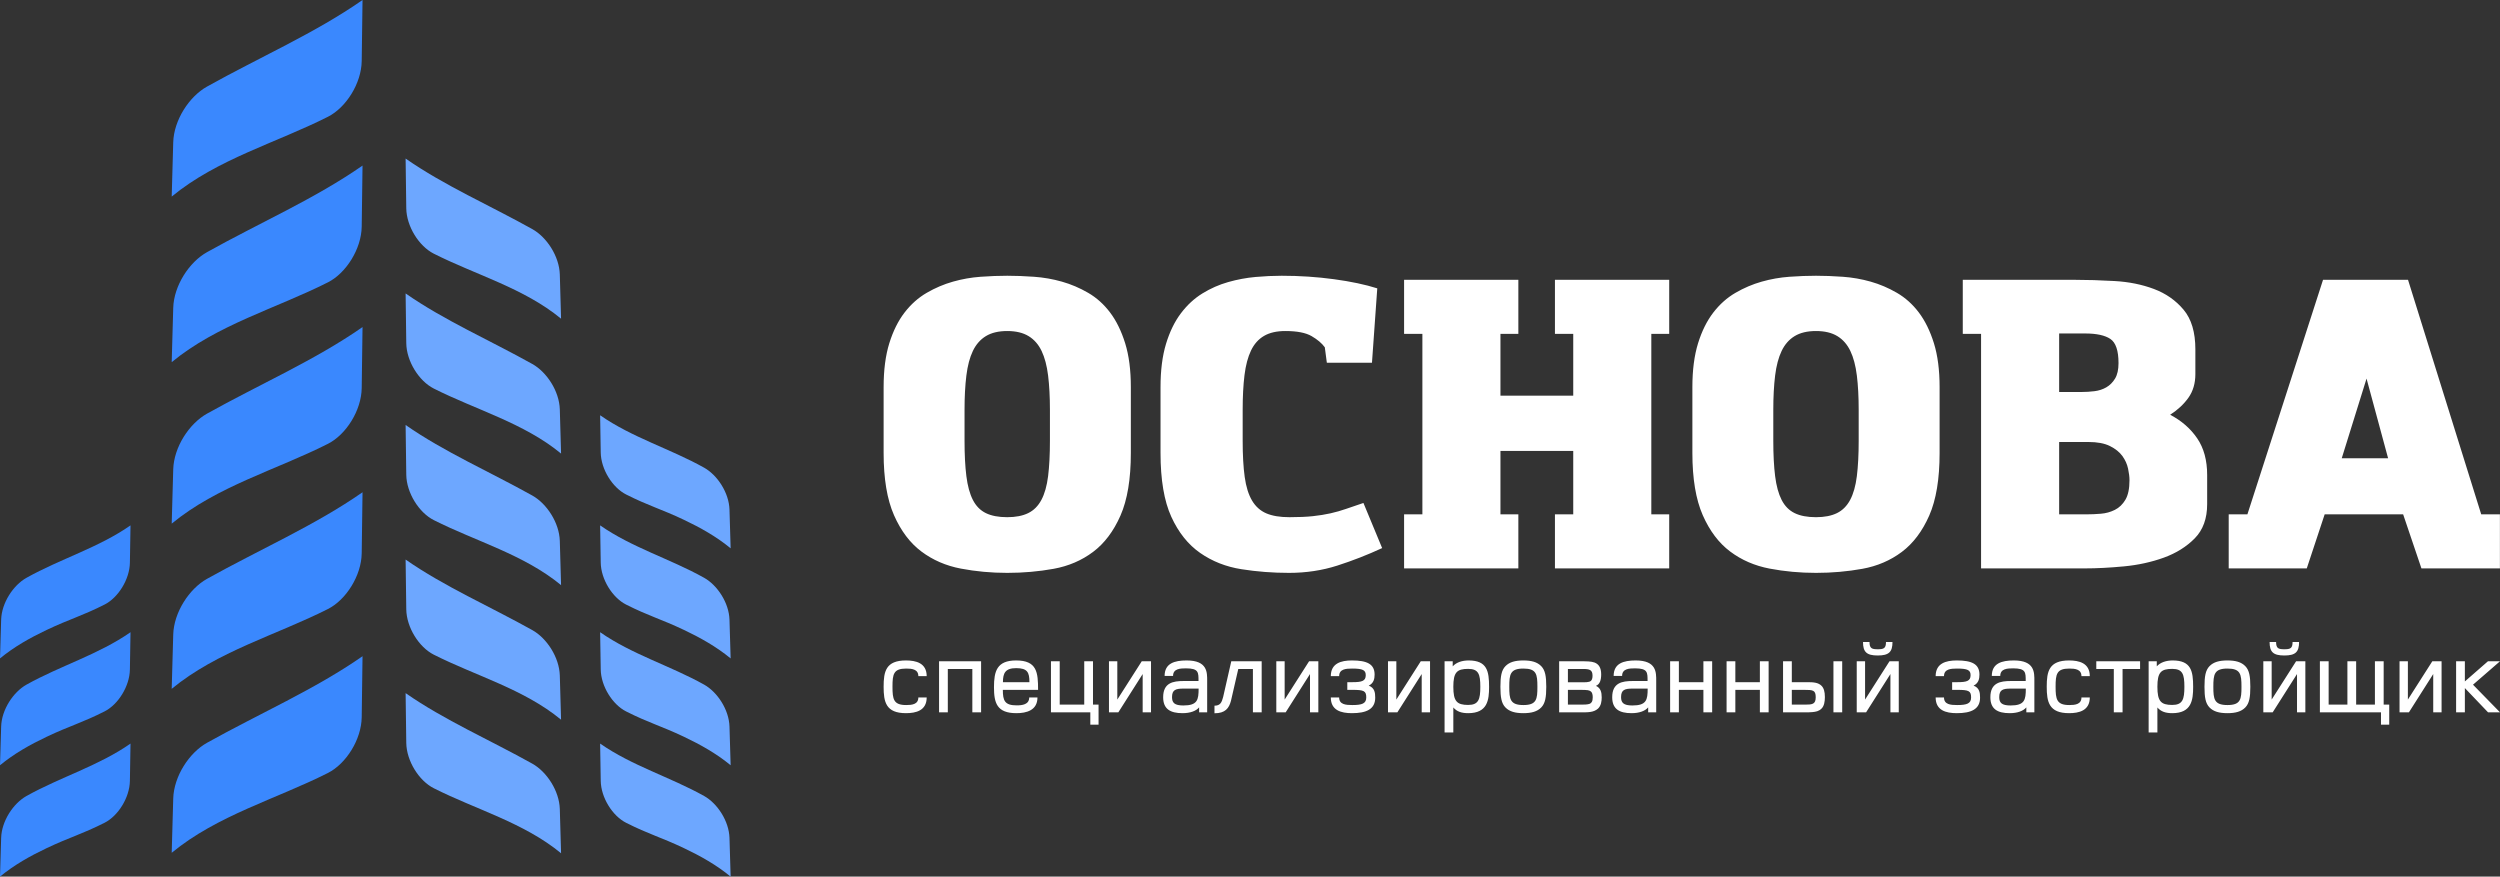 <svg width="308" height="108" viewBox="0 0 308 108" fill="none" xmlns="http://www.w3.org/2000/svg">
<rect x="0" y="0" width="308" height="108" fill="#333333" stroke="none"/>
<path d="M124.091 33.973C125.126 33.973 126.229 34.014 127.397 34.098C128.566 34.181 129.71 34.382 130.829 34.699C131.948 35.016 133.025 35.475 134.06 36.076C135.096 36.677 135.997 37.486 136.765 38.504C137.534 39.523 138.151 40.783 138.619 42.285C139.087 43.788 139.32 45.59 139.32 47.694V55.806C139.32 59.011 138.894 61.581 138.043 63.517C137.191 65.454 136.064 66.948 134.661 67.999C133.259 69.051 131.639 69.744 129.802 70.078C127.965 70.411 126.062 70.578 124.091 70.578C122.121 70.578 120.217 70.403 118.38 70.052C116.543 69.702 114.924 69.001 113.521 67.949C112.118 66.898 110.991 65.404 110.14 63.468C109.288 61.531 108.862 58.977 108.862 55.806V47.694C108.862 45.59 109.096 43.788 109.563 42.285C110.031 40.783 110.657 39.523 111.442 38.504C112.227 37.486 113.137 36.677 114.172 36.076C115.208 35.475 116.285 35.016 117.403 34.699C118.522 34.382 119.658 34.181 120.81 34.098C121.962 34.014 123.056 33.973 124.091 33.973ZM124.091 40.783C123.022 40.783 122.146 40.992 121.461 41.409C120.777 41.826 120.242 42.435 119.858 43.237C119.474 44.038 119.207 45.048 119.057 46.266C118.906 47.485 118.831 48.895 118.831 50.498V54.303C118.831 56.006 118.906 57.458 119.057 58.66C119.207 59.862 119.474 60.839 119.858 61.59C120.242 62.341 120.777 62.883 121.461 63.217C122.146 63.551 123.022 63.718 124.091 63.718C125.126 63.718 125.986 63.551 126.671 63.217C127.356 62.883 127.898 62.341 128.299 61.59C128.7 60.839 128.976 59.862 129.126 58.66C129.276 57.458 129.351 56.006 129.351 54.303V50.498C129.351 48.895 129.276 47.485 129.126 46.266C128.976 45.048 128.708 44.038 128.324 43.237C127.94 42.435 127.406 41.826 126.721 41.409C126.037 40.992 125.16 40.783 124.091 40.783ZM163.467 44.689L163.216 42.786C162.849 42.285 162.306 41.826 161.588 41.409C160.87 40.992 159.793 40.783 158.357 40.783C157.288 40.783 156.412 40.983 155.727 41.384C155.042 41.784 154.508 42.385 154.124 43.187C153.74 43.988 153.473 44.998 153.322 46.216C153.172 47.435 153.097 48.862 153.097 50.498V54.303C153.097 56.073 153.18 57.559 153.347 58.76C153.514 59.962 153.815 60.93 154.249 61.665C154.683 62.399 155.268 62.925 156.002 63.242C156.737 63.559 157.689 63.718 158.858 63.718C159.993 63.718 160.954 63.676 161.738 63.593C162.523 63.509 163.25 63.392 163.918 63.242C164.585 63.092 165.228 62.908 165.846 62.691C166.464 62.474 167.174 62.232 167.975 61.965L170.28 67.524C168.476 68.358 166.639 69.076 164.769 69.677C162.899 70.278 160.912 70.578 158.808 70.578C156.804 70.578 154.85 70.428 152.947 70.127C151.043 69.827 149.348 69.159 147.862 68.124C146.376 67.09 145.19 65.604 144.305 63.668C143.42 61.731 142.977 59.111 142.977 55.806V47.694C142.977 45.624 143.203 43.846 143.654 42.36C144.105 40.875 144.714 39.623 145.482 38.605C146.25 37.586 147.135 36.769 148.137 36.151C149.139 35.533 150.199 35.066 151.318 34.749C152.437 34.432 153.556 34.223 154.675 34.123C155.794 34.023 156.871 33.973 157.906 33.973C160.11 33.973 162.256 34.114 164.343 34.398C166.431 34.682 168.209 35.058 169.679 35.525L169.027 44.689H163.467ZM191.569 41.133V34.473H205.646V41.133H203.442V63.367H205.646V70.027H191.569V63.367H193.823V55.555H184.856V63.367H187.061V70.027H172.984V63.367H175.238V41.133H172.984V34.473H187.061V41.133H184.856V48.745H193.823V41.133H191.569ZM223.73 33.973C224.765 33.973 225.867 34.014 227.036 34.098C228.205 34.181 229.349 34.382 230.468 34.699C231.587 35.016 232.664 35.475 233.699 36.076C234.734 36.677 235.637 37.487 236.404 38.504C237.172 39.522 237.791 40.784 238.258 42.285C238.724 43.786 238.959 45.592 238.959 47.694V55.806C238.959 59.009 238.533 61.581 237.682 63.517C236.83 65.454 235.702 66.949 234.3 67.999C232.899 69.05 231.278 69.744 229.441 70.078C227.604 70.411 225.7 70.578 223.73 70.578C221.76 70.578 219.856 70.403 218.019 70.052C216.182 69.702 214.562 69.001 213.16 67.949C211.757 66.898 210.629 65.403 209.778 63.468C208.928 61.532 208.501 58.977 208.501 55.806V47.694C208.501 45.59 208.736 43.786 209.202 42.285C209.669 40.784 210.296 39.523 211.081 38.504C211.866 37.486 212.777 36.676 213.811 36.076C214.845 35.476 215.924 35.015 217.042 34.699C218.16 34.383 219.296 34.181 220.449 34.098C221.601 34.014 222.695 33.973 223.73 33.973ZM223.73 40.783C222.661 40.783 221.785 40.992 221.1 41.409C220.415 41.826 219.881 42.436 219.497 43.237C219.113 44.038 218.845 45.049 218.695 46.266C218.546 47.484 218.47 48.897 218.47 50.498V54.303C218.47 56.004 218.545 57.459 218.695 58.66C218.845 59.862 219.114 60.84 219.497 61.59C219.88 62.34 220.415 62.883 221.1 63.217C221.785 63.551 222.661 63.718 223.73 63.718C224.765 63.718 225.625 63.551 226.31 63.217C226.995 62.883 227.537 62.341 227.938 61.59C228.339 60.839 228.615 59.861 228.765 58.66C228.914 57.459 228.99 56.006 228.99 54.303V50.498C228.99 48.895 228.915 47.485 228.765 46.266C228.615 45.048 228.346 44.037 227.963 43.237C227.58 42.437 227.045 41.826 226.36 41.409C225.676 40.992 224.799 40.783 223.73 40.783ZM241.814 41.133V34.473H255.59C257.127 34.473 258.772 34.524 260.525 34.624C262.277 34.723 263.89 35.049 265.359 35.6C266.829 36.151 268.048 37.002 269.016 38.154C269.985 39.306 270.469 40.935 270.469 43.036V46.091C270.469 47.224 270.184 48.195 269.617 48.995C269.05 49.796 268.298 50.498 267.363 51.099C268.766 51.833 269.876 52.801 270.695 54.003C271.513 55.205 271.922 56.709 271.922 58.51V62.115C271.922 63.883 271.412 65.288 270.394 66.322C269.376 67.356 268.105 68.15 266.586 68.701C265.068 69.25 263.431 69.61 261.677 69.777C259.924 69.944 258.311 70.027 256.843 70.027H244.068V41.133H241.814ZM262.353 59.161C262.353 58.76 262.295 58.284 262.178 57.734C262.061 57.183 261.827 56.665 261.477 56.181C261.127 55.698 260.617 55.288 259.949 54.955C259.281 54.621 258.394 54.454 257.294 54.454H253.687V63.367H257.093C257.628 63.367 258.205 63.342 258.822 63.292C259.439 63.243 260.016 63.083 260.55 62.816C261.083 62.55 261.518 62.132 261.852 61.565C262.186 60.997 262.353 60.196 262.353 59.161ZM261.001 44.739C261.001 43.203 260.666 42.209 259.999 41.759C259.332 41.31 258.294 41.084 256.893 41.084H253.687V48.294H256.442C256.976 48.294 257.512 48.26 258.045 48.194C258.579 48.128 259.064 47.969 259.498 47.719C259.932 47.468 260.292 47.108 260.575 46.642C260.858 46.175 261.001 45.54 261.001 44.739ZM274.576 70.027V63.367H276.88L286.198 34.473H296.668L305.686 63.367H307.99V70.027H298.321L296.067 63.367H286.399L284.194 70.027H274.576ZM288.503 56.457H294.214L291.558 46.642L288.503 56.457Z" fill="white"/>
<path d="M114.168 85.927H113.14C113.14 86.797 112.315 86.862 111.642 86.862C110.081 86.862 109.954 86.148 109.954 84.602C109.954 83.055 110.081 82.367 111.642 82.367C112.315 82.367 113.14 82.432 113.14 83.302H114.168C114.168 81.678 112.835 81.367 111.617 81.367C109.128 81.367 108.862 82.731 108.862 84.602C108.862 86.472 109.128 87.863 111.617 87.863C112.835 87.863 114.168 87.551 114.168 85.927ZM120.871 87.759V81.47H115.692V87.759H116.771V82.419H119.792V87.759H120.871ZM127.891 84.991C127.891 82.848 127.764 81.367 125.187 81.367C122.813 81.367 122.458 82.692 122.458 84.666C122.458 86.602 122.813 87.863 125.225 87.863C126.444 87.863 127.815 87.525 127.815 85.927H126.799C126.799 86.81 125.924 86.901 125.251 86.901C123.778 86.901 123.55 86.317 123.55 84.991H127.891ZM126.825 84.043H123.562C123.562 82.925 123.854 82.315 125.187 82.315C126.584 82.315 126.825 82.835 126.825 84.043ZM135.343 89.279V86.81H134.657V81.47H133.578V86.81H130.557V81.47H129.478V87.759H134.327V89.279H135.343ZM141.804 87.759V81.47H140.662L137.653 86.187V81.47H136.625V87.759H137.78L140.776 83.042V87.759H141.804ZM148.723 87.759V83.9C148.723 82.861 148.786 81.367 146.196 81.367C144.686 81.367 143.48 81.73 143.48 83.276H144.521C144.521 82.38 145.397 82.341 146.107 82.341C147.682 82.341 147.656 82.835 147.656 83.9H145.841C144.508 83.9 143.302 84.121 143.302 85.901C143.302 87.343 144.165 87.863 145.689 87.863C146.641 87.863 147.364 87.59 147.732 87.148V87.759H148.723ZM147.669 84.835C147.669 86.226 147.529 86.914 145.79 86.914C144.711 86.914 144.394 86.589 144.394 85.888C144.394 84.991 144.838 84.835 145.79 84.835H147.669ZM155.438 87.759V81.47H151.693L150.69 85.875C150.513 86.537 150.348 86.94 149.624 86.94V87.876C150.957 87.876 151.414 87.252 151.655 86.342L152.556 82.419H154.359V87.759H155.438ZM162.42 87.759V81.47H161.278L158.269 86.187V81.47H157.241V87.759H158.396L161.392 83.042V87.759H162.42ZM169.427 85.953C169.427 85.329 169.351 84.744 168.628 84.472C169.237 84.173 169.351 83.64 169.351 83.107C169.351 81.808 168.412 81.367 166.558 81.367C165.2 81.367 163.956 81.73 163.956 83.302H164.984C164.984 82.432 165.797 82.367 166.584 82.367C167.904 82.367 168.26 82.562 168.26 83.185C168.26 83.913 167.752 84.043 166.647 84.043H165.987V84.991H166.647C168.031 84.991 168.323 85.121 168.323 85.927C168.323 86.68 167.802 86.862 166.597 86.862C165.797 86.862 164.984 86.797 164.984 85.927H163.956C163.956 87.512 165.213 87.863 166.558 87.863C168.323 87.863 169.427 87.382 169.427 85.953ZM176.181 87.759V81.47H175.038L172.03 86.187V81.47H171.001V87.759H172.157L175.153 83.042V87.759H176.181ZM183.455 84.627C183.455 82.679 183.213 81.379 180.954 81.367C180.154 81.367 179.431 81.587 178.974 82.094V81.47H177.971V90.24H179.05V87.161C179.481 87.668 180.065 87.863 180.878 87.863C183.264 87.863 183.455 86.251 183.455 84.627ZM182.376 84.615C182.376 86.16 182.16 86.849 180.878 86.849C179.481 86.849 179.05 86.394 179.05 84.615C179.05 82.835 179.481 82.406 180.878 82.406C182.16 82.406 182.376 83.068 182.376 84.615ZM190.5 84.615C190.5 83.328 190.373 82.575 189.878 82.068C189.383 81.561 188.672 81.367 187.682 81.367C186.679 81.367 185.968 81.561 185.473 82.068C184.978 82.575 184.851 83.328 184.851 84.615C184.851 85.901 184.978 86.654 185.473 87.161C185.968 87.668 186.679 87.863 187.682 87.863C188.672 87.863 189.383 87.668 189.878 87.161C190.373 86.654 190.5 85.901 190.5 84.615ZM189.408 84.615C189.408 86.135 189.319 86.862 187.682 86.862C186.044 86.862 185.943 86.135 185.943 84.615C185.943 83.094 186.044 82.367 187.682 82.367C189.294 82.367 189.408 83.055 189.408 84.615ZM197.33 85.914C197.33 85.29 197.203 84.757 196.619 84.498C197.101 84.303 197.266 83.783 197.266 83.081C197.266 82.237 196.949 81.821 196.454 81.626C196.022 81.47 195.514 81.47 194.651 81.47H192.087V87.759H194.715C195.552 87.759 196.314 87.798 196.873 87.304C197.253 86.953 197.33 86.394 197.33 85.914ZM196.2 83.25C196.2 83.601 196.111 83.783 195.997 83.887C195.781 84.082 195.21 84.056 194.791 84.056H193.166V82.419H195.045C195.832 82.419 196.2 82.523 196.2 83.25ZM196.225 85.901C196.225 86.433 196.06 86.615 195.857 86.706C195.603 86.81 195.108 86.81 194.778 86.81H193.166V84.991H194.651C195.641 84.991 195.806 85.03 196.022 85.212C196.149 85.329 196.225 85.563 196.225 85.901ZM204.045 87.759V83.9C204.045 82.861 204.109 81.367 201.519 81.367C200.008 81.367 198.802 81.73 198.802 83.276H199.843C199.843 82.38 200.719 82.341 201.43 82.341C203.004 82.341 202.979 82.835 202.979 83.9H201.164C199.831 83.9 198.624 84.121 198.624 85.901C198.624 87.343 199.488 87.863 201.011 87.863C201.963 87.863 202.687 87.59 203.055 87.148V87.759H204.045ZM202.992 84.835C202.992 86.226 202.852 86.914 201.113 86.914C200.034 86.914 199.716 86.589 199.716 85.888C199.716 84.991 200.161 84.835 201.113 84.835H202.992ZM210.938 87.759V81.47H209.859V84.043H206.838V81.47H205.759V87.759H206.838V84.991H209.859V87.759H210.938ZM217.895 87.759V81.47H216.816V84.043H213.795V81.47H212.715V87.759H213.795V84.991H216.816V87.759H217.895ZM224.826 85.888C224.826 85.199 224.686 84.77 224.42 84.498C224.026 84.095 223.442 84.043 222.706 84.043H220.751V81.47H219.672V87.759H222.82C222.973 87.759 223.125 87.746 223.265 87.733C223.709 87.694 224.077 87.629 224.407 87.304C224.737 86.992 224.826 86.42 224.826 85.888ZM223.696 85.901C223.696 86.771 223.265 86.81 222.376 86.81H220.751V84.991H222.262C223.354 84.991 223.696 85.017 223.696 85.901ZM226.959 87.759V81.47H225.88V87.759H226.959ZM233.928 87.759V81.47H232.785L229.777 86.187V81.47H228.749V87.759H229.904L232.9 83.042V87.759H233.928ZM233.154 79.093H232.354C232.354 79.885 232.062 79.989 231.338 79.989C230.615 79.989 230.323 79.885 230.323 79.093H229.523C229.523 80.327 229.967 80.756 231.338 80.756C232.709 80.756 233.154 80.327 233.154 79.093ZM243.944 85.953C243.944 85.329 243.868 84.744 243.144 84.472C243.754 84.173 243.868 83.64 243.868 83.107C243.868 81.808 242.928 81.367 241.075 81.367C239.716 81.367 238.472 81.73 238.472 83.302H239.501C239.501 82.432 240.313 82.367 241.1 82.367C242.42 82.367 242.776 82.562 242.776 83.185C242.776 83.913 242.268 84.043 241.164 84.043H240.503V84.991H241.164C242.547 84.991 242.839 85.121 242.839 85.927C242.839 86.68 242.319 86.862 241.113 86.862C240.313 86.862 239.501 86.797 239.501 85.927H238.472C238.472 87.512 239.729 87.863 241.075 87.863C242.839 87.863 243.944 87.382 243.944 85.953ZM250.634 87.759V83.9C250.634 82.861 250.697 81.367 248.107 81.367C246.597 81.367 245.391 81.73 245.391 83.276H246.432C246.432 82.38 247.308 82.341 248.019 82.341C249.593 82.341 249.567 82.835 249.567 83.9H247.752C246.419 83.9 245.213 84.121 245.213 85.901C245.213 87.343 246.076 87.863 247.6 87.863C248.552 87.863 249.275 87.59 249.644 87.148V87.759H250.634ZM249.58 84.835C249.58 86.226 249.44 86.914 247.701 86.914C246.622 86.914 246.305 86.589 246.305 85.888C246.305 84.991 246.749 84.835 247.701 84.835H249.58ZM257.463 85.927H256.435C256.435 86.797 255.61 86.862 254.937 86.862C253.376 86.862 253.249 86.148 253.249 84.602C253.249 83.055 253.376 82.367 254.937 82.367C255.61 82.367 256.435 82.432 256.435 83.302H257.463C257.463 81.678 256.13 81.367 254.912 81.367C252.424 81.367 252.157 82.731 252.157 84.602C252.157 86.472 252.424 87.863 254.912 87.863C256.13 87.863 257.463 87.551 257.463 85.927ZM263.658 82.419V81.47H258.263V82.419H260.421V87.759H261.5V82.419H263.658ZM270.196 84.627C270.196 82.679 269.955 81.379 267.695 81.367C266.895 81.367 266.172 81.587 265.715 82.094V81.47H264.712V90.24H265.791V87.161C266.223 87.668 266.807 87.863 267.619 87.863C270.006 87.863 270.196 86.251 270.196 84.627ZM269.117 84.615C269.117 86.16 268.901 86.849 267.619 86.849C266.223 86.849 265.791 86.394 265.791 84.615C265.791 82.835 266.223 82.406 267.619 82.406C268.901 82.406 269.117 83.068 269.117 84.615ZM277.241 84.615C277.241 83.328 277.114 82.575 276.619 82.068C276.124 81.561 275.413 81.367 274.423 81.367C273.42 81.367 272.709 81.561 272.214 82.068C271.719 82.575 271.592 83.328 271.592 84.615C271.592 85.901 271.719 86.654 272.214 87.161C272.709 87.668 273.42 87.863 274.423 87.863C275.413 87.863 276.124 87.668 276.619 87.161C277.114 86.654 277.241 85.901 277.241 84.615ZM276.15 84.615C276.15 86.135 276.061 86.862 274.423 86.862C272.786 86.862 272.684 86.135 272.684 84.615C272.684 83.094 272.786 82.367 274.423 82.367C276.035 82.367 276.15 83.055 276.15 84.615ZM284.02 87.759V81.47H282.878L279.869 86.187V81.47H278.841V87.759H279.996L282.992 83.042V87.759H284.02ZM283.246 79.093H282.446C282.446 79.885 282.154 79.989 281.431 79.989C280.707 79.989 280.415 79.885 280.415 79.093H279.615C279.615 80.327 280.06 80.756 281.431 80.756C282.802 80.756 283.246 80.327 283.246 79.093ZM294.353 89.279V86.81H293.668V81.47H292.589V86.81H290.278V81.47H289.2V86.81H286.889V81.47H285.81V87.759H293.338V89.279H294.353ZM300.802 87.759V81.47H299.66L296.651 86.187V81.47H295.623V87.759H296.778L299.774 83.042V87.759H300.802ZM308 87.759L304.674 84.355L308 81.47H306.515L303.671 83.952V81.47H302.592V87.759H303.671V84.77L306.527 87.759H308Z" fill="white"/>
<path fill-rule="evenodd" clip-rule="evenodd" d="M25.5 50.964C31.854 47.411 38.862 44.349 44.664 40.294L44.563 47.811C44.526 50.558 42.642 53.547 40.405 54.677C34.051 57.889 26.754 59.895 21.154 64.513L21.342 57.83C21.42 55.083 23.312 52.187 25.5 50.964Z" fill="#3A88FE"/>
<path fill-rule="evenodd" clip-rule="evenodd" d="M25.5 31.068C31.854 27.515 38.862 24.453 44.664 20.398L44.563 27.915C44.526 30.662 42.642 33.651 40.405 34.782C34.051 37.993 26.754 39.999 21.154 44.617L21.342 37.934C21.42 35.187 23.312 32.291 25.5 31.068Z" fill="#3A88FE"/>
<path fill-rule="evenodd" clip-rule="evenodd" d="M25.5 10.67C31.854 7.117 38.862 4.055 44.664 0L44.563 7.517C44.526 10.264 42.642 13.253 40.405 14.384C34.051 17.595 26.754 19.601 21.154 24.219L21.342 17.536C21.42 14.789 23.312 11.893 25.5 10.67Z" fill="#3A88FE"/>
<path fill-rule="evenodd" clip-rule="evenodd" d="M25.5 71.315C31.854 67.763 38.862 64.7 44.664 60.645L44.563 68.162C44.526 70.91 42.642 73.899 40.405 75.029C34.051 78.24 26.754 80.246 21.154 84.864L21.342 78.182C21.42 75.434 23.312 72.538 25.5 71.315Z" fill="#3A88FE"/>
<path fill-rule="evenodd" clip-rule="evenodd" d="M25.5 91.514C31.854 87.962 38.862 84.9 44.664 80.845L44.563 88.362C44.526 91.109 42.642 94.098 40.405 95.228C34.051 98.439 26.754 100.445 21.154 105.064L21.342 98.381C21.42 95.634 23.312 92.738 25.5 91.514Z" fill="#3A88FE"/>
<path fill-rule="evenodd" clip-rule="evenodd" d="M65.582 61.05C60.406 58.156 54.697 55.661 49.971 52.358L50.053 58.482C50.083 60.72 51.618 63.155 53.44 64.076C58.616 66.691 64.561 68.326 69.123 72.088L68.969 66.644C68.906 64.406 67.365 62.047 65.582 61.05Z" fill="#6DA7FF"/>
<path fill-rule="evenodd" clip-rule="evenodd" d="M65.582 44.843C60.406 41.949 54.697 39.454 49.971 36.151L50.053 42.275C50.083 44.512 51.618 46.947 53.44 47.868C58.616 50.484 64.561 52.118 69.123 55.88L68.969 50.436C68.906 48.198 67.365 45.839 65.582 44.843Z" fill="#6DA7FF"/>
<path fill-rule="evenodd" clip-rule="evenodd" d="M65.582 28.226C60.406 25.332 54.697 22.837 49.971 19.534L50.053 25.657C50.083 27.895 51.618 30.33 53.44 31.251C58.616 33.867 64.561 35.501 69.123 39.263L68.969 33.819C68.906 31.581 67.365 29.222 65.582 28.226Z" fill="#6DA7FF"/>
<path fill-rule="evenodd" clip-rule="evenodd" d="M65.582 77.629C60.406 74.735 54.697 72.24 49.971 68.937L50.053 75.061C50.083 77.299 51.618 79.734 53.44 80.654C58.616 83.27 64.561 84.904 69.123 88.667L68.969 83.223C68.906 80.985 67.365 78.625 65.582 77.629Z" fill="#6DA7FF"/>
<path fill-rule="evenodd" clip-rule="evenodd" d="M65.582 94.084C60.406 91.19 54.697 88.695 49.971 85.392L50.053 91.516C50.083 93.754 51.618 96.189 53.44 97.11C58.616 99.725 64.561 101.36 69.123 105.122L68.969 99.678C68.906 97.44 67.365 95.081 65.582 94.084Z" fill="#6DA7FF"/>
<path fill-rule="evenodd" clip-rule="evenodd" d="M86.746 84.345C82.553 82.002 77.859 80.63 73.936 77.888L74.011 82.486C74.045 84.55 75.456 86.799 77.137 87.648C79.935 89.062 81.377 89.402 84.262 90.77C86.304 91.739 88.269 92.841 90.014 94.28L89.873 89.508C89.811 87.442 88.391 85.264 86.746 84.345Z" fill="#6DA7FF"/>
<path fill-rule="evenodd" clip-rule="evenodd" d="M86.746 71.182C82.553 68.839 77.859 67.467 73.936 64.725L74.011 69.323C74.045 71.387 75.456 73.636 77.137 74.485C79.935 75.899 81.377 76.239 84.262 77.607C86.304 78.576 88.269 79.678 90.014 81.117L89.873 76.345C89.811 74.279 88.391 72.101 86.746 71.182Z" fill="#6DA7FF"/>
<path fill-rule="evenodd" clip-rule="evenodd" d="M86.746 57.617C82.553 55.274 77.859 53.902 73.936 51.16L74.011 55.757C74.045 57.822 75.456 60.071 77.137 60.92C79.935 62.334 81.377 62.674 84.262 64.042C86.304 65.01 88.269 66.113 90.014 67.552L89.873 62.78C89.811 60.714 88.391 58.536 86.746 57.617Z" fill="#6DA7FF"/>
<path fill-rule="evenodd" clip-rule="evenodd" d="M3.268 98.065C7.462 95.722 12.156 94.35 16.079 91.608L16.003 96.205C15.969 98.27 14.558 100.519 12.877 101.368C10.08 102.782 8.637 103.122 5.753 104.49C3.71 105.459 1.746 106.561 0 108L0.142 103.228C0.203 101.162 1.623 98.984 3.268 98.065Z" fill="#3A88FE"/>
<path fill-rule="evenodd" clip-rule="evenodd" d="M3.268 84.345C7.462 82.002 12.156 80.63 16.079 77.888L16.003 82.486C15.969 84.55 14.558 86.799 12.877 87.648C10.08 89.062 8.637 89.402 5.753 90.77C3.71 91.739 1.746 92.841 0 94.28L0.142 89.508C0.203 87.442 1.623 85.264 3.268 84.345Z" fill="#3A88FE"/>
<path fill-rule="evenodd" clip-rule="evenodd" d="M3.268 71.182C7.462 68.839 12.156 67.467 16.079 64.725L16.003 69.323C15.969 71.387 14.558 73.636 12.877 74.485C10.08 75.899 8.637 76.239 5.753 77.607C3.71 78.576 1.746 79.678 0 81.117L0.142 76.345C0.203 74.279 1.623 72.101 3.268 71.182Z" fill="#3A88FE"/>
<path fill-rule="evenodd" clip-rule="evenodd" d="M86.746 98.065C82.553 95.722 77.859 94.35 73.936 91.608L74.011 96.205C74.045 98.27 75.456 100.519 77.137 101.368C79.935 102.782 81.377 103.122 84.262 104.49C86.304 105.459 88.269 106.561 90.014 108L89.873 103.228C89.811 101.162 88.391 98.984 86.746 98.065Z" fill="#6DA7FF"/>
</svg>
